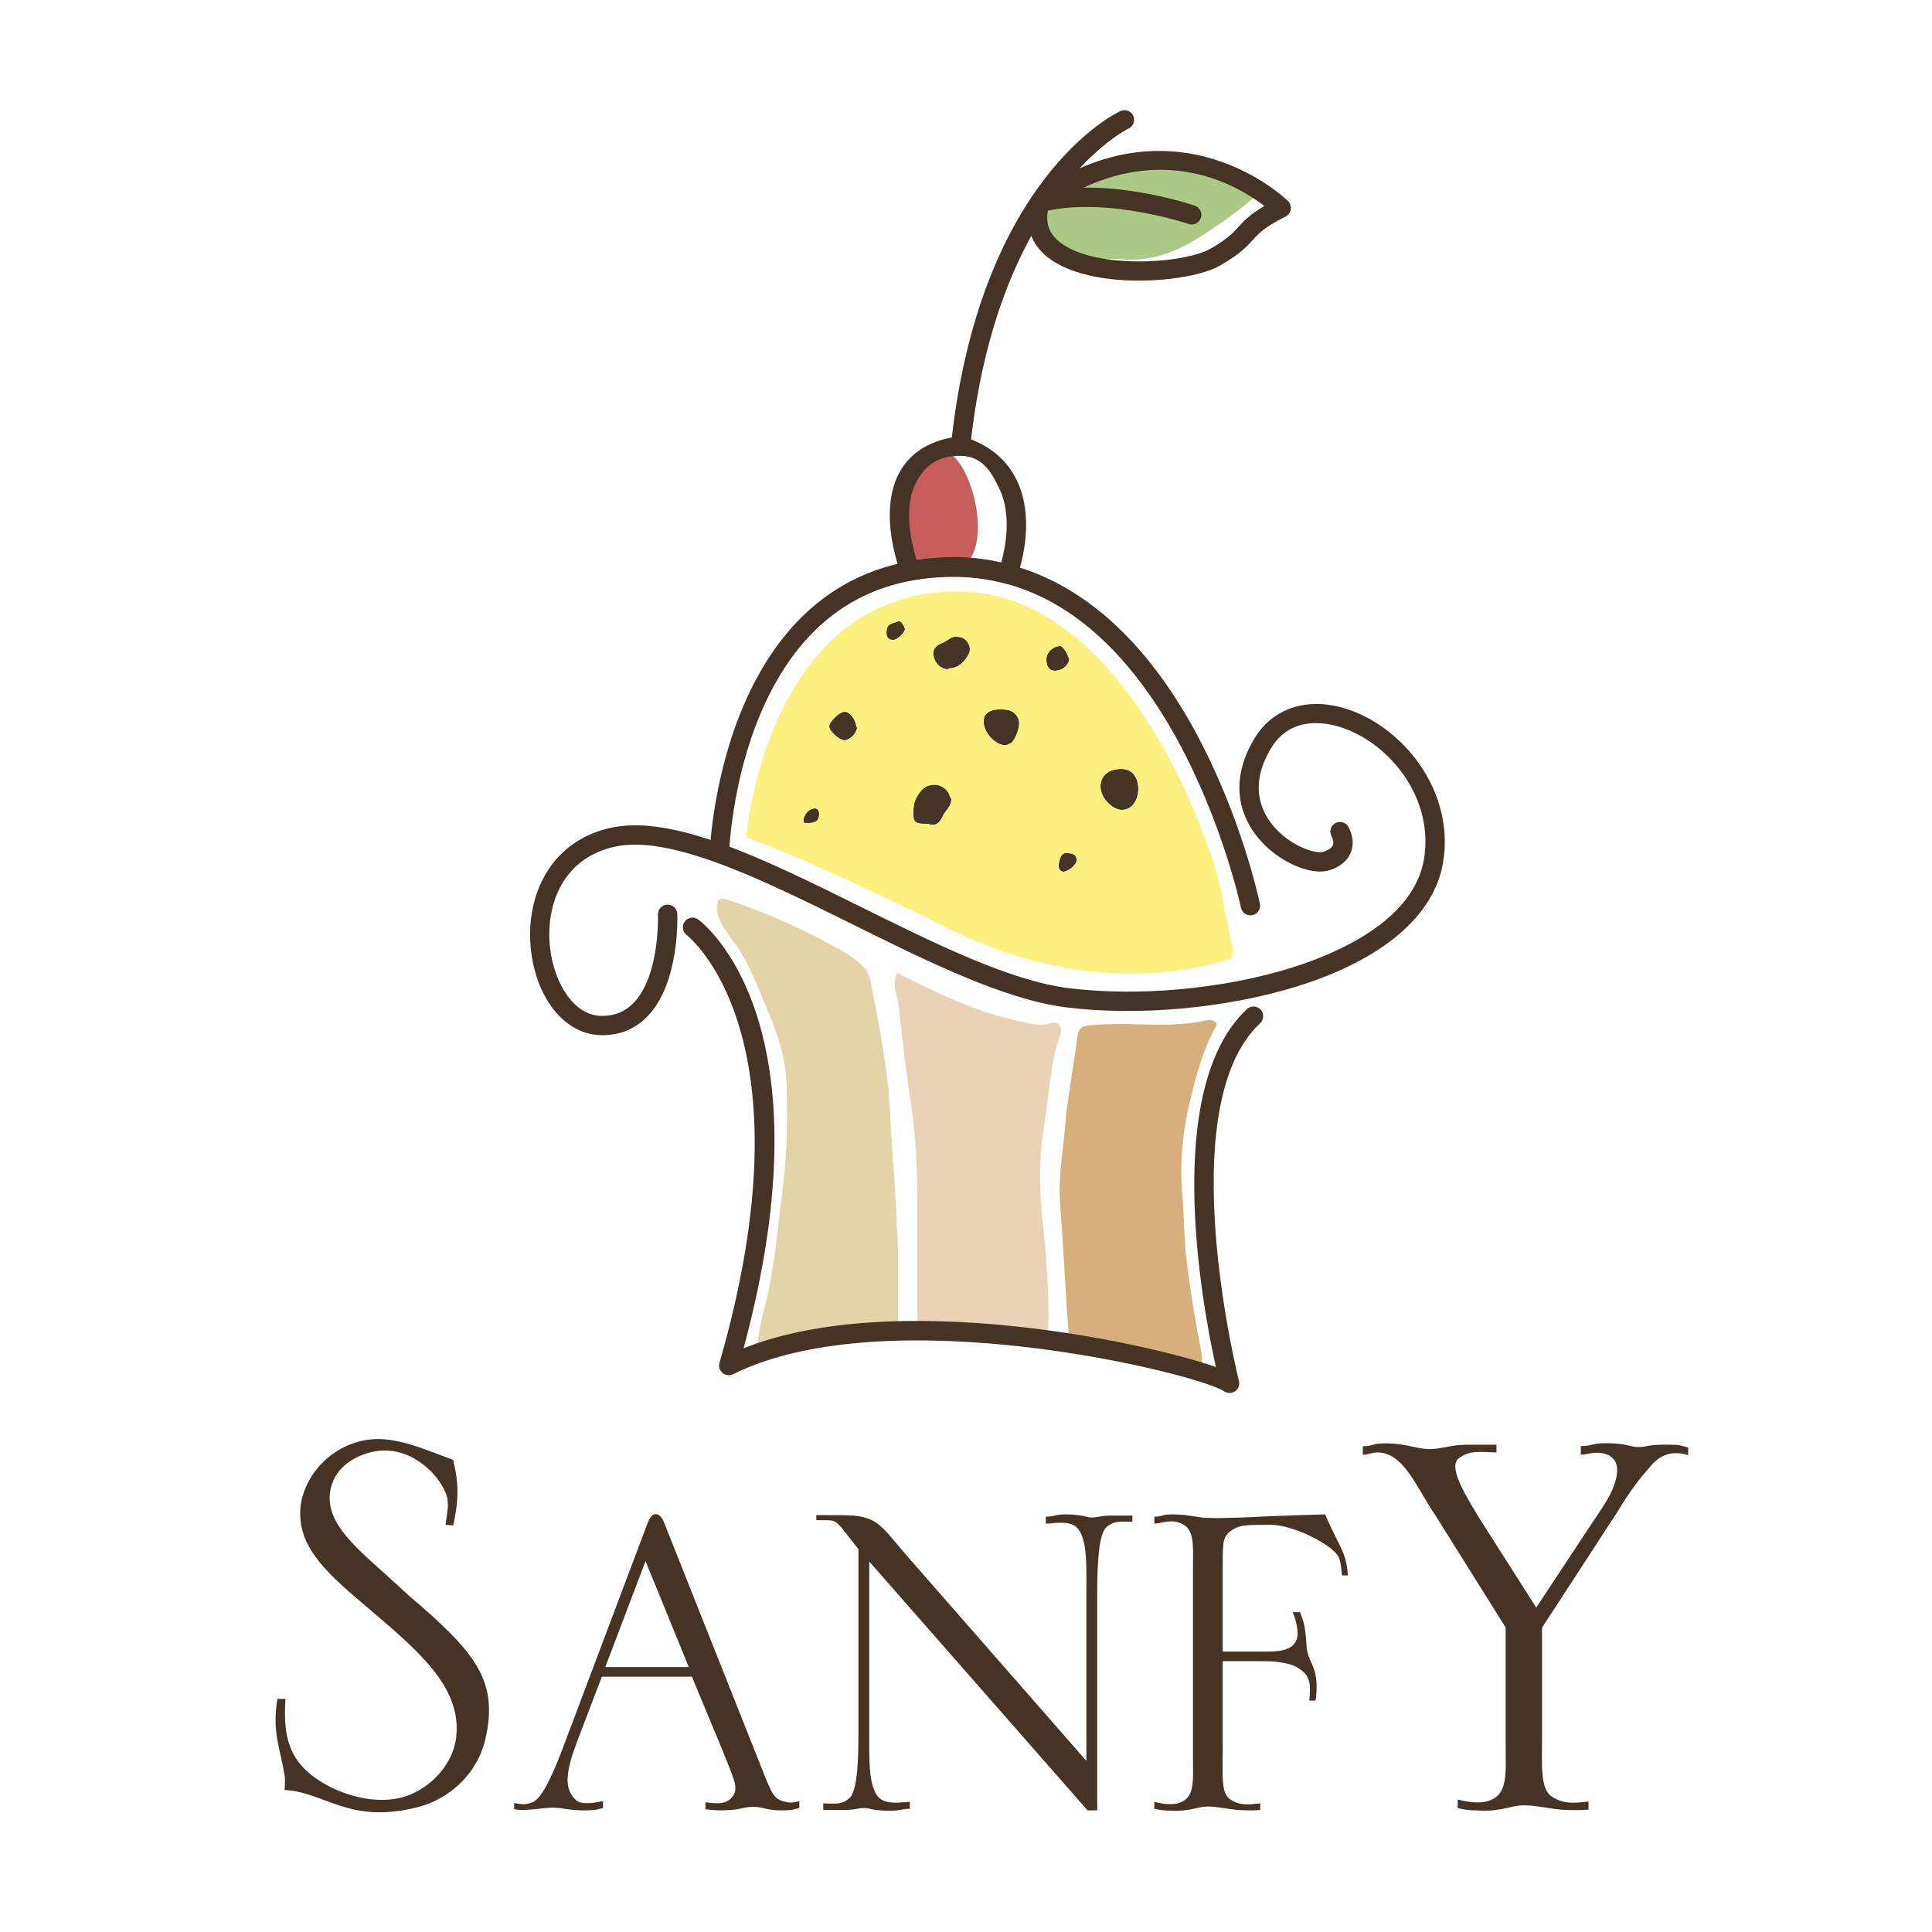 <?xml version="1.0" encoding="UTF-8"?>
<svg xmlns="http://www.w3.org/2000/svg" id="Livello_1" data-name="Livello 1" viewBox="0 0 250 250">
  <defs>
    <style>
      .cls-1 {
        fill: #d7af7d;
      }

      .cls-2 {
        fill: #f4f2ed;
      }

      .cls-3 {
        fill: #c65f5b;
      }

      .cls-4 {
        fill: #e2d4a8;
      }

      .cls-5 {
        fill: #453425;
      }

      .cls-6 {
        fill: #ead2b6;
      }

      .cls-7 {
        fill: #acc986;
      }

      .cls-8 {
        fill: #fcf17e;
      }
    </style>
  </defs>
  <g>
    <path class="cls-3" d="M117.1,73.72s-2.01-5.72-.74-9.39,1.97-5.43,4.98-6.04c4.02-.82,7.62,12.49,3.09,15.1-3.83-.81-7.33.33-7.33.33Z"></path>
    <path class="cls-7" d="M140.92,33.54c-2.36-.22-6.02-2.03-6.18-5.39.16-2.24,1.92-2.82,5.08-3.99,2.02-1.01,4.13-1.51,6.27-1.96,5.84-1.24,11.24.11,16.29,3.26-2.36,2.02-4.83,3.82-7.42,5.39-3.03,1.91-6.29,3.03-9.89,2.7-1.35-.11-2.81,0-4.16,0h0Z"></path>
    <path class="cls-4" d="M98.05,174.23c0-1.7.7-4.4,1.1-5.9,1.2-5.1,1.48-9.76,2.18-14.96.5-4,.57-8.17.47-12.17,0-3.3-.8-6.4-2-9.3-1.6-3.8-2.79-7.42-5.29-10.62-.8-1.1-1.81-2.48-1.71-3.88,0-1.1.3-1.3,1.3-1,5.1,1.7,10,3.9,14.8,6.6.9.5,1.7,1.1,2.4,1.7,1.5,1.1,1.4,3,1.8,4.6.8,3.9,1.4,7.8,1.9,11.7,0,1.1.2,2.3.2,3.4.2,4.3.6,8.5.8,12.8,0,1.7.2,3.3.2,5v9.2c-1.8.1-3.6.3-5.4.3-4.6.1-12.75,2.53-12.75,2.53h0Z"></path>
    <path class="cls-6" d="M118.7,171.4v-16.5c0-4.4-.3-8.9-1-13.3-.5-3.4-.9-6.9-1.3-10.3,0-1-.3-2-.5-3-.2-.8-.2-1.6.2-2.4,5.2,2.6,10.4,5.2,16.1,6.3,1.2.3,2.5.6,3.8.2,1-.3,1.5.4,1.2,1.5-1.3,3.6-1.4,7.4-2,11.1-.4,2.6-.7,5.3-.6,7.9,0,3.5.6,6.9.8,10.4.2,3,.4,6.2.2,9.2-5.6-.6-11.1-1.2-16.7-1.2h-.2v.1Z"></path>
    <path class="cls-1" d="M138.3,173c-.4-5.6-.7-11.4-1.1-17-.3-3.4.3-6.7.6-10,.3-3.6.9-6.72,1.4-10.32.4-3,.3-2.9,3-3.1,5-.3,9.11.51,14.11-.59.4,0,.7,0,1,.3s0,.6-.2.9c-1.4,2.9-2.01,4.81-2.81,8.01-1.1,4.2-1.66,8.37-1.36,12.77.3,3.1.24,6.31.64,9.41.5,4,1.13,7.81,1.93,11.92,0,.5,0,.9.1,1.4-11.2-2.9-17.31-3.7-17.31-3.7h0Z"></path>
    <path class="cls-2" d="M122.8,122.9s-.2,0-.2-.2l.2.2Z"></path>
    <g>
      <path class="cls-5" d="M77.9,133.95c-4.63,0-8.4-4.48-9.18-10.88-.79-6.49,1.99-13.91,9.98-15.88,8.13-2,20.09,3.92,32.75,10.19,9.47,4.69,19.26,9.54,26.8,10.48,8.97,1.13,20.02.13,28.83-2.62,5.84-1.82,15.83-6.06,17.18-14.05,1.3-7.74-4.18-14.67-10.23-16.9-1.98-.73-6.87-1.94-9.57,2.55-2.74,4.57-1.41,7.9.18,9.88,2.21,2.75,5.61,3.83,6.65,3.49.45-.15,1.01-.41,1.18-.83.19-.5-.16-1.15-.16-1.15-.33-.6-.13-1.36.46-1.7.59-.34,1.35-.15,1.7.44.1.17.95,1.68.35,3.28-.28.75-.98,1.76-2.73,2.34-2.5.83-6.89-1.17-9.39-4.29-1.71-2.13-4.04-6.63-.38-12.73,2.5-4.17,7.32-5.55,12.58-3.61,7,2.58,13.34,10.64,11.83,19.66-1.16,6.9-7.87,12.59-18.9,16.02-9.13,2.84-20.58,3.88-29.89,2.71-7.96-1-17.94-5.94-27.6-10.73-11.7-5.79-23.8-11.79-31.05-10-6.95,1.71-8.71,8.15-8.1,13.15.52,4.32,2.99,8.69,6.7,8.69,1.67,0,3.01-.56,4.11-1.7,3.41-3.55,3.14-11.32,3.14-11.4-.03-.69.51-1.27,1.2-1.3.69-.03,1.27.51,1.3,1.2.02.36.32,8.9-3.83,13.23-1.57,1.64-3.57,2.47-5.92,2.47Z"></path>
      <path class="cls-5" d="M161.8,118.45c-.58,0-1.1-.41-1.22-1-.09-.43-9.24-42.8-37.18-42.8-11.58,0-19.98,5.93-24.96,17.63-3.79,8.9-4.09,17.97-4.09,18.06-.02.69-.58,1.24-1.28,1.21-.69-.02-1.23-.59-1.22-1.28.01-.38,1.38-38.12,31.55-38.12,12.47,0,23.29,7.8,31.29,22.55,5.96,10.99,8.24,21.79,8.34,22.24.14.68-.29,1.34-.97,1.48-.09.02-.17.03-.26.03Z"></path>
      <path class="cls-5" d="M159.1,180.25c-.24,0-.48-.07-.69-.21-3.48-2.32-43.44-12.18-63.55-2.22-.44.22-.98.16-1.36-.16-.38-.32-.54-.83-.4-1.31,12.26-42.46-4.07-55.22-4.24-55.35-.55-.41-.67-1.19-.26-1.75.41-.55,1.18-.68,1.74-.27.73.53,17.29,13.21,5.88,55.49,19.41-7.72,51.57-.9,61.11,2.42-1.85-8.41-6.92-36.08,4.02-46.31.5-.47,1.29-.45,1.77.06.47.5.45,1.29-.06,1.77-11.62,10.86-2.83,45.92-2.74,46.28.13.5-.07,1.03-.49,1.33-.22.15-.47.23-.72.23Z"></path>
      <path class="cls-5" d="M130.4,75.55c-.11,0-.23-.02-.35-.05-6.18-1.78-11.91-.41-11.97-.4-.61.15-1.23-.17-1.46-.75-.13-.33-3.22-8.19-.08-13.48,1.48-2.5,4.04-3.98,7.61-4.41.18-.02.36,0,.53.05,3.27,1.03,5.58,2.92,6.89,5.63,2.66,5.5.11,12.32,0,12.6-.19.49-.66.8-1.17.8ZM123.27,72.08c1.85,0,4.02.17,6.29.71.54-1.95,1.39-6.19-.25-9.57-.96-1.99-2.09-4.24-5.13-4.24s-4.44,1.41-5.48,3.17c-1.95,3.29-.74,8.24-.09,10.31,1.02-.17,2.66-.37,4.66-.37Z"></path>
      <path class="cls-5" d="M124.3,58.95s-.09,0-.13,0c-.69-.07-1.18-.69-1.11-1.38,3.63-34.31,21.17-42.85,21.92-43.2.62-.29,1.37-.02,1.66.6.29.62.02,1.37-.6,1.66-.2.09-17.02,8.44-20.49,41.2-.07.64-.61,1.12-1.24,1.12Z"></path>
      <path class="cls-5" d="M147.4,36.31c-4.45,0-9.11-.84-11.85-3.04-2.34-1.87-3.08-4.47-2.15-7.53.08-.27.25-.5.48-.66,18.54-12.95,32.66.8,32.8.94.28.28.41.69.35,1.08-.06.4-.32.74-.67.92-2.74,1.37-3.44,2.14-4.25,3.03-.8.88-1.7,1.87-4.29,3.34-1.98,1.12-6.1,1.92-10.41,1.92ZM135.68,26.87c-.46,1.88,0,3.3,1.43,4.44,4.52,3.61,16.12,2.8,19.47.9,2.24-1.27,2.94-2.04,3.68-2.85.72-.79,1.46-1.6,3.35-2.7-3.61-2.79-14.24-9.1-27.92.21Z"></path>
      <path class="cls-5" d="M154.2,29.05c-.13,0-.27-.02-.4-.07-.1-.03-10.33-3.48-18.39-1.68-.68.15-1.34-.27-1.49-.95s.27-1.34.95-1.49c8.74-1.96,19.29,1.6,19.74,1.75.65.22,1,.93.78,1.59-.18.52-.66.85-1.18.85Z"></path>
    </g>
    <g>
      <path class="cls-5" d="M116.2,80.4c-.5.3-1.5.1-1.5,1.5,0,.3.1.9.8.9.6.1,1.6-1,1.6-1.4-.1-.5-.6-1.2-.9-1Z"></path>
      <path class="cls-5" d="M109.3,92.1c-.7,0-2,1.3-2,1.9s1.3,1.8,2,1.8c.8-.1,1.6-1,1.6-1.7h-.1c0-.9-.8-2-1.5-2Z"></path>
      <path class="cls-5" d="M105.4,104.6c-.7.1-1.2.6-1.4,1.3,0,.6-.2.6.6.6s1.4-.2,1.4-1.2c0-.4-.2-.7-.6-.7Z"></path>
      <path class="cls-5" d="M138,110.4c-.7-.1-.9.8-1,1.4-.1.4.1,1,.6,1,.6,0,1.7-.9,1.7-1.4.1-1-.8-1-1.3-1Z"></path>
      <path class="cls-5" d="M118.9,102.7c-.5.7-.7,1.4-.7,2.2-.1,1.4.2,1.7,1.4,1.7h.5c.9.4,1.5-.1,1.9-1,.3-.7,1.1-1.2,1.1-2.2-.1-.2-.3-.5-.3-.7-.9-1.6-3-1.5-3.9,0Z"></path>
      <path class="cls-5" d="M129.7,91.8c-1.5-.1-2.4.5-2.4,1.4-.2,1.5,1.7,3.5,3,3.2l.6-.3c.6-.6,1.2-2.3.9-3-.4-1.1-1.3-1.3-2.1-1.3Z"></path>
      <path class="cls-5" d="M145.1,99.5c-1.7,0-2.7.9-2.7,2.3s1.5,3,2.8,3,2.1-1.3,2.1-2.7-.7-2.6-2.2-2.6Z"></path>
      <path class="cls-5" d="M138.3,85.6c.2-.5-.7-2-1.1-2-.9,0-1.8.8-1.8,1.7s.3,1.5,1.2,1.5c.7-.1,1.4-.4,1.7-1.2Z"></path>
      <path class="cls-5" d="M125.2,83.1c-.5-.7-1-.7-1.7-.7-.6.1-1,.6-1.6.8-.7.3-1.3.8-1.1,1.7.2,1,1,1.7,1.9,1.7v-.1c1.1,0,1.9-.6,2.5-1.6.4-.6.4-1.2,0-1.8Z"></path>
    </g>
    <path class="cls-8" d="M159.5,122.7l-1.17-5.67c-.4-5.2-11.92-40.5-34.37-40.5-24.91,0-27.41,31.86-27.41,31.86,0,0,6.65,2.06,26.25,11.79s34.3,4.42,36,4.02c1-.2.7-1.5.7-1.5ZM145.2,104.8c-1.3,0-2.8-1.6-2.8-3s1-2.3,2.7-2.3c1.5,0,2.2,1.2,2.2,2.6s-.8,2.7-2.1,2.7ZM137.6,112.8c-.5,0-.7-.6-.6-1,.1-.6.3-1.5,1-1.4.5,0,1.4,0,1.3,1,0,.5-1.1,1.4-1.7,1.4ZM138.3,85.6c-.3.8-1,1.1-1.7,1.2-.9,0-1.2-.6-1.2-1.5s.9-1.7,1.8-1.7c.4,0,1.3,1.5,1.1,2ZM130.9,96.1l-.6.3c-1.3.3-3.2-1.7-3-3.2,0-.9.9-1.5,2.4-1.4.8,0,1.7.2,2.1,1.3.3.7-.3,2.4-.9,3ZM122,105.6c-.4.9-1,1.4-1.9,1h-.5c-1.2,0-1.5-.3-1.4-1.7,0-.8.2-1.5.7-2.2.9-1.5,3-1.6,3.9,0,0,.2.2.5.3.7,0,1-.8,1.5-1.1,2.2ZM122.7,86.5v.1c-.9,0-1.7-.7-1.9-1.7-.2-.9.4-1.4,1.1-1.7.6-.2,1-.7,1.6-.8.7,0,1.2,0,1.7.7.4.6.4,1.2,0,1.8-.6,1-1.4,1.6-2.5,1.6ZM115.5,82.8c-.7,0-.8-.6-.8-.9,0-1.4,1-1.2,1.5-1.5.3-.2.8.5.9,1,0,.4-1,1.5-1.6,1.4ZM109.3,95.8c-.7,0-2-1.2-2-1.8s1.3-1.9,2-1.9,1.5,1.1,1.5,2h.1c0,.7-.8,1.6-1.6,1.7ZM104.6,106.5c-.8,0-.6,0-.6-.6.2-.7.7-1.2,1.4-1.3.4,0,.6.3.6.7,0,1-.6,1.2-1.4,1.2Z"></path>
  </g>
  <g>
    <path class="cls-5" d="M58.65,197.38l-.99-.06c.25-1.92.37-2.42.25-3.22-.19-2.17-4.28-7.5-9.86-6.2-2.23.56-4.53,1.92-5.21,4.53-1.05,4.15,2.6,7.32,7.13,11.35l2.91,2.67c8.62,7.32,11.59,10.97,9.98,18.35-.93,4.46-4.46,8-9.05,9.11-8.74,2.11-11.66-1.98-16.99-2.29,0,0,.12-1.18,0-1.92-.62-3.78-1.61-5.46-.93-9.86h1.05c-.31,4.84.37,8.12,4.71,10.79,3.29,1.98,7.94,3.1,11.53,1.55,3.16-1.36,5.39-4.22,5.83-7.19.74-5.7-3.29-10.04-9.67-15.44l-2.17-1.86c-5.52-4.65-8.87-7.94-8.25-13.02.43-2.73,2.29-5.83,5.77-7.5,4.59-2.11,8.31-.37,13.95,1.74.74,3.1.74,5.21,0,8.49Z"></path>
    <path class="cls-5" d="M101.88,233.21c.65.15,1.55-.15,1.55-.15v.9c-1.15.25-.5.25-2.05.3-2.2.05-2.5-.45-3.85-.45-1.25,0-1.4.25-2.85.4-1.8.1-2.2.05-3.4-.1v-.9c2.05.3,2.9.1,3.55-.8.85-1.1-.1-2.7-1.35-5.95l-3.95-9.5h-11.65l-3.15,8.25c-1.35,3.6-2,6.25-.1,7.8.75.6,2.75.2,3.4.05v.9c-1.2.25-.5.25-2.05.3-2.2.05-3.4-.35-4.2-.35s-1.1.05-2.6.2c-1.75.15-1.45.15-2.65,0v-.8c.95.15,1.4.3,2.35-.1,1.05-.35,2.35-2.8,3.85-6.75l11.1-29.45c.55-1.5,1.55-1.4,2.1,0l12.95,32.6c1.15,2.9,1.45,3.3,3,3.6ZM89.13,215.71l-5.6-13.7-5.2,13.7h10.8Z"></path>
    <path class="cls-5" d="M140.58,205.41c0-3.4.15-7.55-2-8.2-1.1-.35-2.6-.05-3.25-.05v-.9c1.2,0,1.05-.3,2.6-.3,2.2,0,2.55.4,3.35.4.85,0,1.1-.25,2.6-.25h2.65v.8c-1.55,0-2.35-.2-3.4.75-1,.95-1.15,5.1-1.15,8.3v28.3h-1.25l-28.25-32.2v22.85c0,3.4-.1,7.5,2,8.15,1.1.4,2.6.1,3.25.1v.9c-1.2,0-1.05.25-2.6.25-2.2,0-2.55-.35-3.35-.35s-1.1.25-2.6.25h-2.65v-.85c1.55,0,2.35.25,3.4-.7,1.05-1,1.15-5.1,1.15-8.35v-23.85l-2.2-2.8c-.8-.9-1-.95-2.2-.95h-1.05v-.65h3.25c4.6,0,4.95,1.15,8.25,5l23.45,26.8v-22.45Z"></path>
    <path class="cls-5" d="M159.22,232.86c1.25.8,2.3.65,3.85.5v.85q-1.2.1-2.95,0c-1.45-.15-2.6-.45-3.85-.45s-2.35.65-4.55.55c-1.55-.05-1.15-.05-2.35-.25v-.9c.65.15,2.05.5,3.15.15,2.15-.65,1.85-2.8,1.85-6.2v-23.95c0-3.35.3-5.5-1.85-6.15-1.1-.4-2.5.15-3.15.15v-.9c1.2,0,.8-.3,2.35-.3,2.2,0,3.25.45,4.55.45,1.7.05.9.05,4.5-.05,4.8-.25,10.7-.4,10.7-.4,0,0,.5,1.2,1.3,2.8.95,1.9,1.5,2.8,1.65,5.1h-.75c-.3-1.85,0-2.35-1.6-3.6-1.8-1.35-5.25-2.95-7.7-2.95-2.8,0-3.8,0-4.75.55-1.4.9-1.4,1.4-1.4,4.75v11.1h5.35c1.35,0,3.9.1,4.3-1.85.15-.7-.1-2.1-.6-3.25h.95c.35.9.6,1.7.65,2.25.25,1.75.1,1.8.3,2.85.25,1.35,1.1,1.85,1.2,4.3,0,.5,0,1.4-.15,2.05h-.8c.1-.75.1-1.7.05-2.15-.2-1.25-.9-1.7-1.7-2.2-.45-.3-2.05-.75-4.05-.75h-5.5v11.55c0,3.25-.25,5.55,1,6.35Z"></path>
    <path class="cls-5" d="M185.46,195.7c-2.42-3.91-3.72-6.88-6.26-7.63-1.36-.37-2.05.19-2.85.19v-1.12c1.49,0,.99-.37,2.91-.37,2.73,0,4.03.74,5.7.74,1.55,0,2.91-.56,4.71-.56h3.97v.99c-1.92,0-3.22-.37-4.77.68-1.55.99.43,4.34,2.54,7.81l7.38,11.59,8.68-13.14c.93-1.36,3.41-5.83.19-6.76-1.36-.37-2.23.12-3.1.12v-1.12c1.49,0,1.3-.37,3.22-.37,2.73,0,3.16.5,4.22.5.99,0,1.36-.31,3.16-.31,2.17,0,1.92,0,3.29.37v.99c-1.74-.56-3.35-.25-4.65,1.18-1.12,1.3-2.36,2.6-4.46,6.08l-9.8,15.06v14.01c0,4.03-.25,6.88,1.3,7.87,1.55.99,2.85.81,4.71.62v1.05q-1.43.12-3.6,0c-1.86-.19-3.22-.56-4.77-.56-1.67,0-2.91.81-5.64.68-1.92-.06-1.49-.06-2.91-.31v-1.12c.81.19,2.54.62,3.91.19,2.67-.81,2.29-3.47,2.29-7.69v-14.76l-9.36-14.94Z"></path>
  </g>
</svg>
